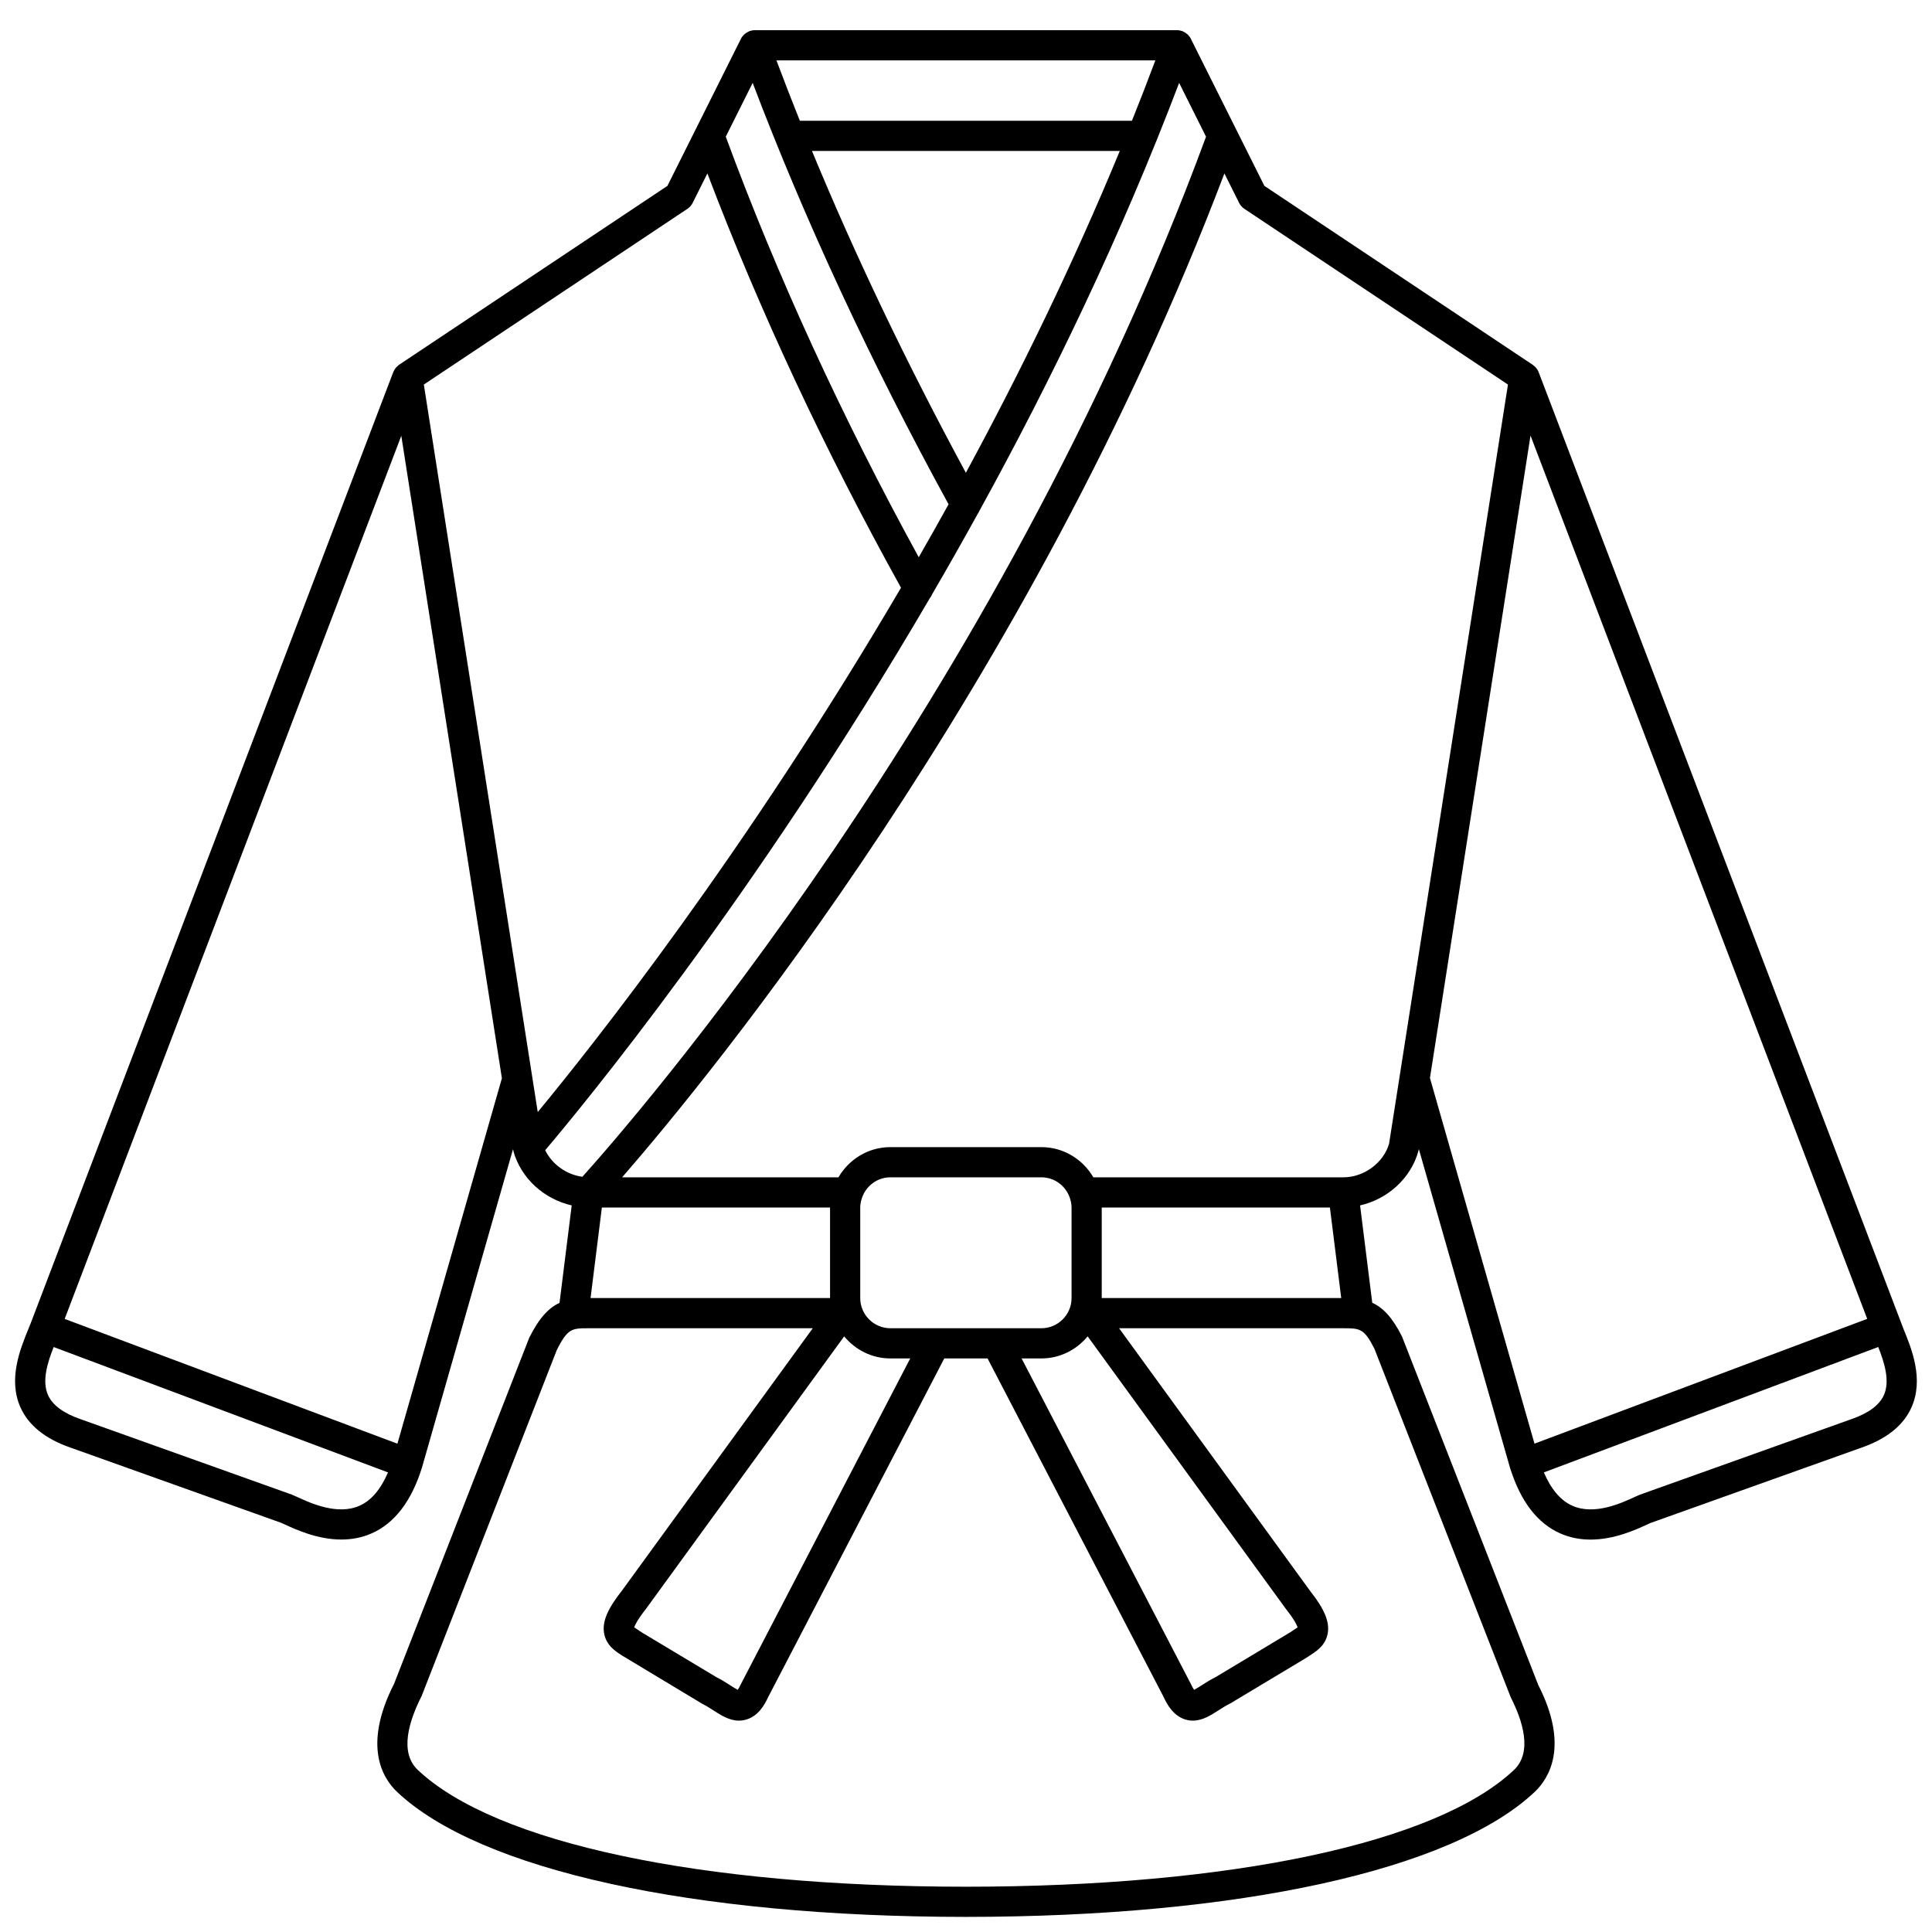 <svg xmlns="http://www.w3.org/2000/svg" id="Line" height="512" viewBox="0 0 128 128" width="512"><path d="m126.112 88.046-24.177-63.402c-.041-.107-.101-.199-.173-.281-.051-.062-.114-.115-.18-.163-.005-.004-.009-.009-.014-.013-.008-.005-.013-.013-.021-.019l-17.778-11.853-4.881-9.763c-.05-.099-.118-.183-.194-.259-.021-.021-.044-.036-.067-.055-.074-.062-.156-.112-.245-.15-.017-.007-.028-.022-.046-.028-.009-.003-.018-.001-.027-.004-.1-.033-.205-.056-.316-.056h-28c-.11 0-.216.023-.317.057-.009.003-.018.001-.027.004-.018.006-.029.021-.046.028-.089.038-.17.088-.244.15-.023.019-.046.035-.067.055-.076.075-.144.16-.194.259l-4.881 9.763-17.779 11.852c-.043.028-.075.067-.112.101-.024.022-.05.04-.072.064-.079.087-.141.185-.185.293-.003.007-.009.011-.011.018l-23.988 62.932c-.005.013-.017.021-.021.034-.004.011-.002.023-.005.034l-.162.401c-.544 1.331-1.365 3.342-.519 5.213.534 1.182 1.646 2.073 3.294 2.645l13.957 4.983c.074.03.169.074.282.126.729.335 2.146.986 3.72.986.659 0 1.345-.114 2.02-.414 1.511-.672 2.625-2.127 3.319-4.349l6.033-21.096.002.014c.003.02.016.035.02.055.004.019-.001.038.004.057.5 1.806 2.043 3.185 3.863 3.596l-.807 6.457c-.7.325-1.341.975-2.009 2.317l-8.948 22.91c-2.094 4.11-.771 6.264.205 7.183 5.497 5.175 19.581 8.268 37.675 8.271 18.094-.004 32.178-3.096 37.675-8.271.976-.918 2.299-3.073.246-7.093l-9.026-23.083c-.647-1.294-1.279-1.924-1.973-2.241l-.806-6.45c1.82-.411 3.362-1.789 3.862-3.595.01-.037.019-.074.024-.112l.005-.032 6.047 21.139c.005.017.012.031.017.048.001.002 0 .003.001.005s.002.003.003.005c.688 2.165 1.793 3.602 3.29 4.268.674.3 1.36.415 2.02.415 1.573 0 2.991-.651 3.72-.986.114-.052.209-.097.24-.11l13.992-4.997c1.656-.575 2.768-1.465 3.302-2.647.846-1.874.024-3.886-.52-5.216zm-65.243-51.128c-5.09-9.288-9.39-18.65-12.785-27.862l1.782-3.564c3.458 9.106 7.813 18.482 12.979 27.919-.657 1.186-1.316 2.357-1.976 3.507zm3.122-5.596c-3.884-7.18-7.304-14.32-10.196-21.322h20.395c-3.107 7.522-6.602 14.682-10.199 21.322zm11.004-23.322h-22.003c-.536-1.339-1.054-2.672-1.551-4h25.105c-.504 1.344-1.021 2.677-1.551 4zm-29.447 5.832c.145-.097.262-.229.34-.385l.978-1.956c3.454 9.092 7.759 18.31 12.828 27.447-10.267 17.522-20.435 30.344-24.067 34.738l-.36-2.297-7.187-45.902zm-21.726 85.926c-1.453.649-3.236-.168-4.091-.562-.145-.066-.266-.122-.402-.176l-14.008-5.003c-1.118-.388-1.837-.92-2.136-1.582-.428-.945-.029-2.179.37-3.191l22.152 8.307c-.482 1.119-1.112 1.864-1.885 2.207zm2.508-4.11-22.045-8.267 22.302-58.508 6.665 42.565zm9.79-19.444c2.242-2.639 13.829-16.62 25.488-36.581.065-.076.108-.162.148-.252 1.006-1.726 2.01-3.496 3.01-5.307.048-.059.075-.129.108-.196 4.769-8.655 9.395-18.235 13.247-28.376l1.782 3.564c-13.906 37.737-38.257 65.509-41.321 68.91-1.051-.143-2.009-.828-2.462-1.762zm51.99 3.796.75 6h-15.867v-6zm-16.05 8.537 13.152 18.083c.546.69.71 1.047.76 1.195-.075.057-.188.129-.271.183-.089.057-.18.116-.219.145l-4.924 2.959c-.33.161-.635.354-.917.535-.159.103-.382.246-.529.317-.051-.072-.128-.199-.228-.416l-11.2-21.538h1.309c1.238 0 2.333-.577 3.067-1.463zm-1.177-9.162c.002.006.003.012.006.018.062.193.104.394.104.607v6c0 1.103-.897 2-2 2h-10c-1.103 0-2-.897-2-2v-6c0-.214.043-.416.105-.609.001-.002.001-.005.002-.007.262-.8 1.007-1.384 1.893-1.384h10c.883 0 1.626.579 1.89 1.375zm-11.89 10.625h1.312l-11.222 21.583c-.086.188-.157.304-.206.371-.146-.071-.369-.215-.529-.318-.282-.181-.587-.375-.841-.494l-4.948-2.967c-.091-.062-.182-.121-.271-.178-.083-.053-.196-.126-.271-.182.051-.15.22-.513.784-1.228l13.127-18.049c.735.886 1.828 1.462 3.065 1.462zm-4-4h-15.867l.75-6h15.117zm45.099 26.454c.787 1.545 1.462 3.635.205 4.818-5.136 4.835-18.707 7.724-36.304 7.728-17.597-.004-31.168-2.893-36.304-7.728-1.257-1.183-.582-3.273.246-4.908l8.952-22.917c.724-1.447 1.017-1.447 2.106-1.447h14.855l-12.639 17.379c-.96 1.213-1.315 2.055-1.188 2.817.136.809.744 1.2 1.188 1.485l5.346 3.217c.257.126.492.279.712.421.5.321 1.054.677 1.688.677.156 0 .318-.021.484-.07.798-.233 1.217-.973 1.441-1.464l11.681-22.462h2.868l11.658 22.417c.246.536.665 1.276 1.463 1.509.166.049.327.07.484.07.635 0 1.188-.355 1.688-.677.22-.142.455-.295.788-.462l5.052-3.033.218-.143c.444-.285 1.053-.676 1.188-1.485.127-.762-.229-1.604-1.164-2.785l-12.662-17.411h14.851c1.089 0 1.382 0 2.068 1.364zm-11.085-34.454h-16.57c-.694-1.19-1.97-2-3.444-2h-10c-1.474 0-2.75.81-3.444 2h-14.331c5.756-6.621 26.927-32.361 39.902-66.509l.978 1.956c.078.156.195.288.34.385l17.468 11.645-7.185 45.884v.001l-.693 4.422c-.377 1.267-1.666 2.216-3.021 2.216zm12.394-49.141 22.307 58.52-22.044 8.266-6.927-24.225zm23.408 63.577c-.299.662-1.018 1.194-2.144 1.584l-14.043 5.016c-.094.039-.215.094-.36.161-.854.392-2.636 1.211-4.091.562-.776-.345-1.408-1.095-1.887-2.209l22.154-8.308c.399 1.012.799 2.248.371 3.194z"></path></svg>